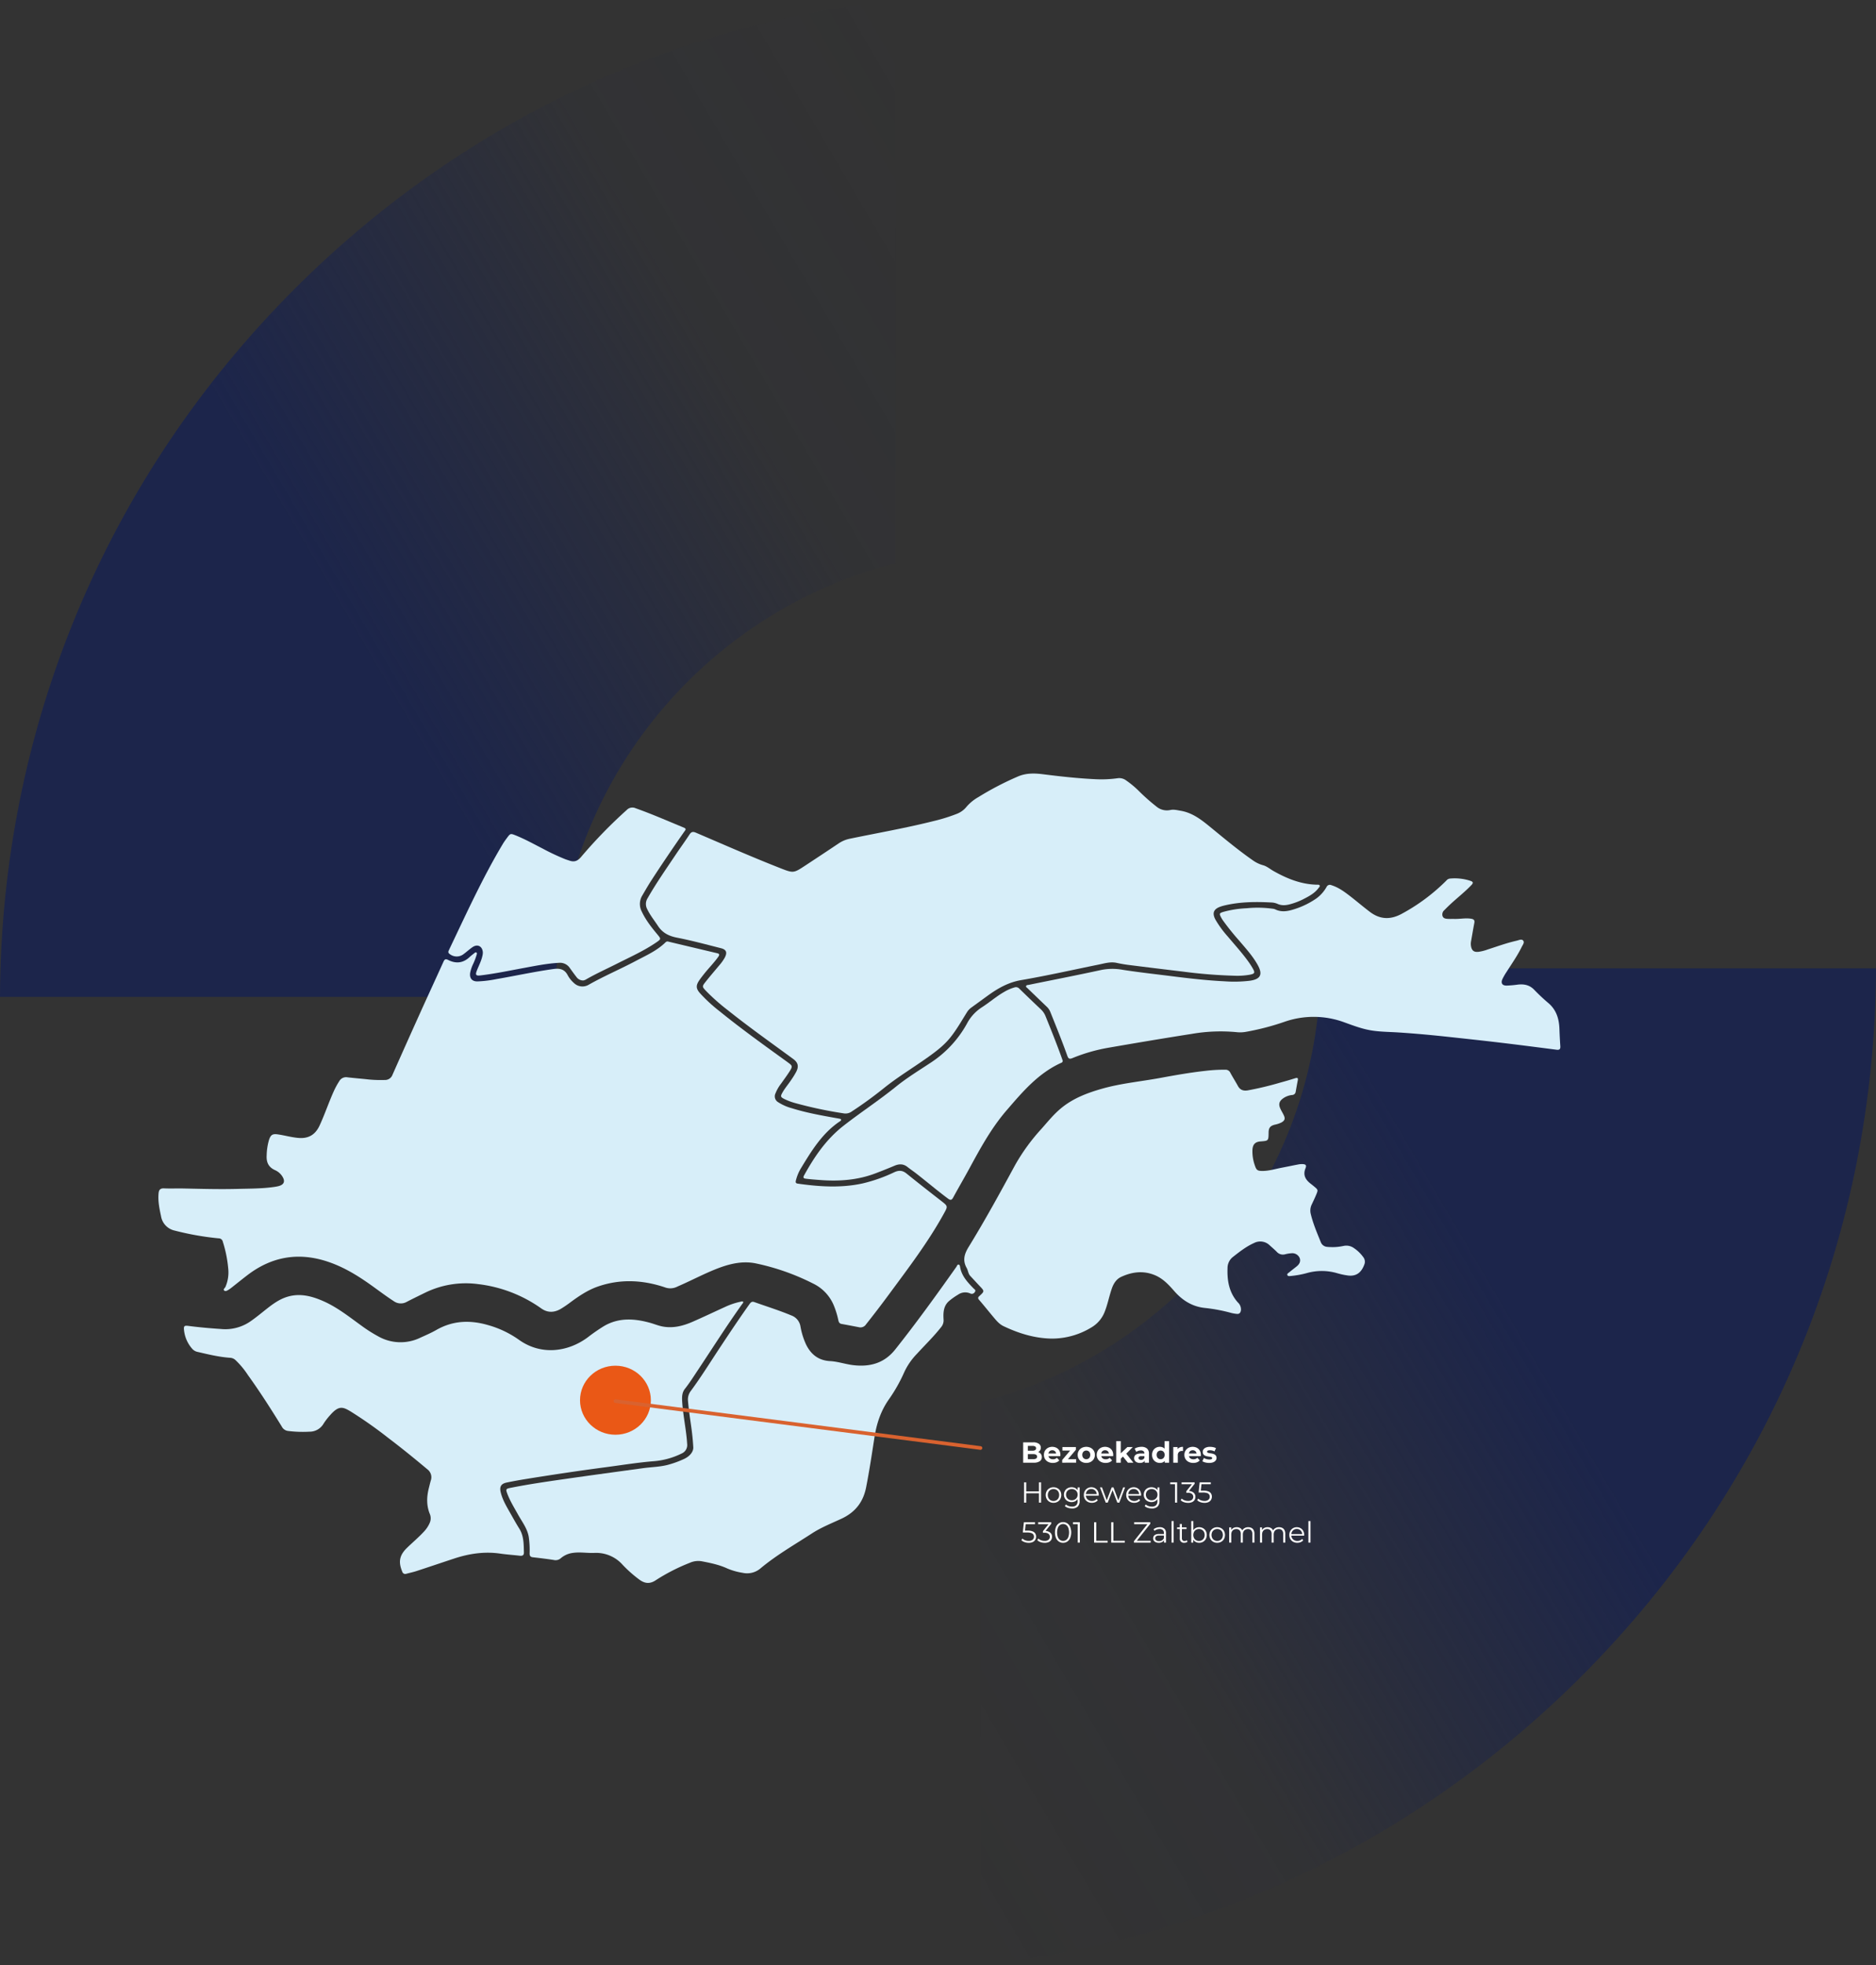 <svg xmlns="http://www.w3.org/2000/svg" xmlns:xlink="http://www.w3.org/1999/xlink" width="1032.833" height="1081.714" viewBox="0 0 1032.833 1081.714">
  <rect x="0" y="0" width="1032.833" height="1081.714" fill="#333333" stroke="none"/>
  <defs>
    <linearGradient id="linear-gradient" x1="0.206" y1="-0.13" x2="0.932" y2="0.971" gradientUnits="objectBoundingBox">
      <stop offset="0" stop-color="#1c254b" stop-opacity="0"/>
      <stop offset="0.271" stop-color="#1c254b" stop-opacity="0.075"/>
      <stop offset="0.645" stop-color="#1c254b"/>
      <stop offset="1" stop-color="#1c254b"/>
    </linearGradient>
    <clipPath id="clip-path">
      <rect id="Rectangle_26" data-name="Rectangle 26" width="771.836" height="445.502" fill="#d7eef9"/>
    </clipPath>
    <clipPath id="clip-path-2">
      <rect id="Rectangle_54" data-name="Rectangle 54" width="159.15" height="55.968" transform="translate(0 0)" fill="none"/>
    </clipPath>
  </defs>
  <g id="Group_149" data-name="Group 149" transform="translate(-858.669 -80.286)">
    <g id="Group_84" data-name="Group 84" transform="translate(1398.473 1162) rotate(-90)">
      <g id="Group_7" data-name="Group 7" transform="translate(0 0)">
        <path id="Path_6" data-name="Path 6" d="M548.711,187.284C433.723,186.353,337.115,106.892,310,0H0C13.6,124.916,68.819,240.634,158.948,330.763,263.12,434.936,401.469,492.5,548.711,493.029Z" fill="url(#linear-gradient)"/>
      </g>
    </g>
    <g id="Group_45" data-name="Group 45" transform="translate(1351.698 80.286) rotate(90)">
      <g id="Group_7-2" data-name="Group 7" transform="translate(0 0)">
        <path id="Path_6-2" data-name="Path 6" d="M548.711,187.284C433.723,186.353,337.115,106.892,310,0H0C13.6,124.916,68.819,240.634,158.948,330.763,263.12,434.936,401.469,492.5,548.711,493.029Z" fill="url(#linear-gradient)"/>
      </g>
    </g>
    <g id="Group_44" data-name="Group 44" transform="translate(945.882 506.067)">
      <g id="Group_32" data-name="Group 32" transform="translate(0 0)" clip-path="url(#clip-path)">
        <path id="Path_14" data-name="Path 14" d="M430.826,391.949c-6.341-4.928-12.67-9.874-18.914-14.924-2.189-1.77-4.158-1.95-6.741-.763a86.024,86.024,0,0,1-17.444,6.17c-11.9,2.605-23.818,1.813-35.739.118-1.144-.163-1.265-.748-1.037-1.672a24.262,24.262,0,0,1,2.821-6.828c5.847-9.63,11.706-19.256,21.352-25.738.343-.23.821-.465.7-.985s-.684-.436-1.073-.549a12.477,12.477,0,0,0-1.274-.234c-8.332-1.487-16.667-2.964-24.764-5.5a26.07,26.07,0,0,1-7.435-3.269,3.71,3.71,0,0,1-1.574-4.835,21.6,21.6,0,0,1,3.12-5.449c1.6-2.275,3.276-4.5,4.753-6.848,1.667-2.651,1.489-3-.988-4.794-12.763-9.237-25.588-18.393-37.827-28.33a84.477,84.477,0,0,1-10.607-9.8c-2.215-2.537-2.3-4.231-.423-7.01.864-1.277,1.827-2.49,2.786-3.7,2.5-3.145,5.355-5.988,7.687-9.269.635-.893.944-1.653-.53-2q-13.435-3.179-26.864-6.38a1.492,1.492,0,0,0-1.547.3c-4.7,4.657-10.692,7.266-16.409,10.3-8.622,4.576-17.632,8.383-26.127,13.216a6.718,6.718,0,0,1-7.916-1.012,15.383,15.383,0,0,1-3.469-4.319c-1.748-3.35-4.375-3.912-7.889-3.419-10.528,1.476-20.907,3.755-31.373,5.556a64.865,64.865,0,0,1-10.472,1.27c-3.034.023-4.463-1.868-3.947-4.865A19.994,19.994,0,0,1,173.11,262a36.722,36.722,0,0,0,2.132-5.526c.1-.412.258-.893-.225-1.162-.382-.212-.715.088-.994.309-.92.729-1.863,1.438-2.716,2.24-3.557,3.346-7.544,3.736-11.774,1.582-1.476-.752-2.011-.326-2.609,1-4.225,9.344-8.537,18.649-12.757,28q-7.7,17.06-15.288,34.174a4.351,4.351,0,0,1-4.293,2.887,70.245,70.245,0,0,1-8.7-.265c-3.926-.445-7.869-.745-11.8-1.2a4.307,4.307,0,0,0-4.535,2.144,42.829,42.829,0,0,0-2.854,5.189c-2.871,6.3-5.039,12.885-7.948,19.172-2.3,4.976-5.958,7.286-11.486,6.867-3.907-.3-7.646-1.41-11.492-1.964-2.865-.413-3.911.183-4.855,2.944a32.658,32.658,0,0,0-1.314,8.571c-.25,3.847,1.025,6.565,4.632,8.179a9.143,9.143,0,0,1,3.913,3.326c1.827,2.774,1.082,4.685-2.129,5.482a25.191,25.191,0,0,1-2.55.465c-6.564.925-13.187.859-19.786,1.04-10.439.286-20.882-.055-31.322-.254-3.09,0-6.184.1-9.268-.036-1.977-.087-2.8.722-2.986,2.6-.427,4.315.428,8.474,1.327,12.648a9.684,9.684,0,0,0,7.484,7.973,156.941,156.941,0,0,0,24.234,4.284,2.309,2.309,0,0,1,2.31,1.865,67.8,67.8,0,0,1,2.968,14.68,19.966,19.966,0,0,1-1.514,10.153c-.3.662-1.444,1.352-.689,2.029.735.658,1.75-.025,2.54-.52a17.325,17.325,0,0,0,1.507-1.078c2.915-2.29,5.792-4.628,8.738-6.879q20.341-15.545,44.591-7.285c8.652,2.943,16.3,7.65,23.66,12.914,4.07,2.909,8.05,5.938,12.261,8.66a6.64,6.64,0,0,0,7.284.371c3.237-1.675,6.517-3.268,9.791-4.871a51.02,51.02,0,0,1,29.376-4.85,75.094,75.094,0,0,1,34.758,13.356c3.564,2.538,7.177,2.371,10.78.288a63.55,63.55,0,0,0,5.655-3.87c4.652-3.407,9.438-6.6,14.931-8.485,12.219-4.2,24.439-3.593,36.551.424a8.492,8.492,0,0,0,6.776-.2c.723-.35,1.463-.663,2.2-.989,6.381-2.832,12.571-6.081,19.056-8.682,7.1-2.847,14.471-4.783,22.075-3.27a127.08,127.08,0,0,1,31.716,11.137,23.206,23.206,0,0,1,11.356,12.011,46,46,0,0,1,2.5,8.136c.22,1.009.563,1.859,1.781,2.074,3.222.57,6.434,1.2,9.648,1.816a3.616,3.616,0,0,0,3.821-1.586q6.574-8.274,12.836-16.784c10.524-14.271,21.288-28.377,29.9-43.956,2.405-4.353,2.453-4.259-1.493-7.325" transform="translate(0 -156.835)" fill="#d7eef9"/>
        <path id="Path_15" data-name="Path 15" d="M1094.715,61.667c-.2-.56-.813-.485-1.291-.491-8.795-.126-16.628-3.29-24.146-7.532-1.932-1.09-3.66-2.641-5.823-3.205a17.959,17.959,0,0,1-5.777-2.84c-8.268-5.77-15.976-12.26-23.775-18.628-4.733-3.864-9.541-7.463-15.772-8.5-1.889-.315-3.787-.833-5.692-.4a8.925,8.925,0,0,1-7.627-1.926,106.6,106.6,0,0,1-9.441-8.335,52.766,52.766,0,0,0-7.245-6.05A6.371,6.371,0,0,0,983.6,2.554a64.619,64.619,0,0,1-11.827.579c-9.75-.44-19.445-1.5-29.123-2.726-4.881-.618-9.621-.791-14.343,1.322a165.316,165.316,0,0,0-21.5,11.222,24.6,24.6,0,0,0-6.449,5.231,12.773,12.773,0,0,1-5.446,4,95.067,95.067,0,0,1-12.731,3.959c-15.162,3.817-30.564,6.5-45.865,9.669a17.254,17.254,0,0,0-6.3,2.54c-6.1,4.107-12.241,8.15-18.382,12.193-6.641,4.373-6.652,4.368-14.109,1.439-15.586-6.122-30.908-12.874-46.3-19.46-1.647-.7-2.51-.442-3.47,1.026-2.433,3.723-5.063,7.316-7.54,11.011-5.331,7.954-10.829,15.8-15.576,24.133a5.926,5.926,0,0,0-.153,5.96c1.577,3.32,3.9,6.139,5.891,9.187,2.544,3.9,6.035,5.617,10.557,6.5,8.115,1.581,16.115,3.761,24.14,5.786,2.991.755,3.576,2.358,2.132,5.126a24.967,24.967,0,0,1-3.115,4.368c-2.572,3.082-5.2,6.123-7.681,9.276-1.743,2.213-1.651,2.515.247,4.546a110.86,110.86,0,0,0,12.048,10.7c11.736,9.376,24,18.048,36.1,26.925,2.7,1.977,3.236,4.038,1.72,7.063a44.445,44.445,0,0,1-2.82,4.565c-1.571,2.367-3.461,4.514-4.842,7.012-1.093,1.979-.978,2.373,1.081,3.417a34.019,34.019,0,0,0,5.888,2.222,227.5,227.5,0,0,0,26.8,5.689,5.8,5.8,0,0,0,4.468-1.039c6.165-4.021,12.088-8.357,17.829-12.965,7.526-6.041,15.814-11.014,23.671-16.6,4.536-3.222,8.993-6.525,12.555-10.9s6.317-9.294,9.3-14.053a8.943,8.943,0,0,1,2.346-2.586c3.009-2.165,6-4.361,9-6.538,5.626-4.081,11.408-7.436,18.563-8.662,14.237-2.44,28.343-5.642,42.507-8.514,3.312-.672,6.581-1.726,10.051-.976,2.17.469,4.365.864,6.567,1.141q14.974,1.883,29.962,3.668a272.01,272.01,0,0,0,28.043,2.26,39.711,39.711,0,0,0,8.679-.535c2.828-.558,3.065-1.081,1.662-3.526-.675-1.177-1.414-2.323-2.2-3.429-3.549-4.994-7.7-9.5-11.618-14.19a56.758,56.758,0,0,1-6.657-9.115c-2-3.673-1.077-5.936,2.83-7.269.525-.179,1.059-.341,1.6-.475,8.611-2.146,17.367-2.232,26.152-1.774a9.431,9.431,0,0,1,3.428.718c2.622,1.219,5.163.823,7.759.049a37.441,37.441,0,0,0,6.547-2.571c3.129-1.619,6.279-3.243,8.439-6.192.284-.387.778-.764.594-1.288" transform="translate(-455.365 0.004)" fill="#d7eef9"/>
        <path id="Path_16" data-name="Path 16" d="M345.759,777.721c-.622-.311-1.207-.013-1.794.108a38.864,38.864,0,0,0-8.222,2.819c-5.962,2.705-11.868,5.539-17.869,8.153-5.275,2.3-10.746,3.7-16.59,2.57-2.318-.449-4.487-1.372-6.745-2-8.705-2.424-17.335-2.976-25.483,1.829a100.891,100.891,0,0,0-8.829,6.12c-11.075,8.24-25.871,10.062-37.975,1.349a54.866,54.866,0,0,0-16.985-8.066c-9.9-2.872-19.36-2.511-28.472,2.707-2.833,1.622-5.86,2.918-8.84,4.27a24.909,24.909,0,0,1-23-.695,80.407,80.407,0,0,1-9.527-6.068c-6.759-4.879-13.3-10.115-21.024-13.472-6.284-2.731-12.73-4.4-19.61-2.312-4.354,1.323-7.942,3.938-11.444,6.7-3.1,2.449-6.134,4.99-9.424,7.2a24.333,24.333,0,0,1-15.715,3.829c-6.039-.4-12.061-.942-18.064-1.717-2.022-.261-2.464.131-2.248,2.2a18.323,18.323,0,0,0,4.738,10.649,5.384,5.384,0,0,0,2.915,1.515c5.894,1.374,11.78,2.8,17.846,3.21a4.666,4.666,0,0,1,2.825,1.231,46.075,46.075,0,0,1,6.854,8.244c6.615,9.177,12.7,18.709,18.637,28.33a4.463,4.463,0,0,0,3.411,2.453,65.133,65.133,0,0,0,11.835.411,8.85,8.85,0,0,0,7.716-4.314,35.234,35.234,0,0,1,3.725-4.842c4.827-5.507,7.1-4.46,11.336-1.919a234.773,234.773,0,0,1,20.6,14.5c7.342,5.556,14.487,11.356,21.541,17.274a5.461,5.461,0,0,1,1.873,6.248c-.393,1.429-.741,2.871-1.1,4.309-1.189,4.789-1.293,9.511.646,14.177a6.183,6.183,0,0,1-.172,4.881,16.286,16.286,0,0,1-3.056,4.612c-2.97,3.24-6.359,6.04-9.49,9.109-4.087,4.008-4.74,7.653-2.533,12.957a1.708,1.708,0,0,0,2.3,1.2c1.848-.5,3.731-.883,5.547-1.477,6.929-2.263,13.831-4.605,20.753-6.89,8.255-2.725,16.66-3.984,25.361-2.717,3.539.515,7.12.742,10.675,1.156,1.474.172,2.407-.123,2.36-1.861-.121-4.5-.011-9.019-2.557-13.076-1.838-2.929-3.5-5.967-5.213-8.974-2.018-3.544-4.087-7.071-5.033-11.1-.707-3.009.264-4.631,3.3-5.259q5.26-1.087,10.568-1.938c14.691-2.37,29.407-4.582,44.161-6.52,8.811-1.157,17.583-2.6,26.459-3.3a42.033,42.033,0,0,0,15.091-4.2,5.05,5.05,0,0,0,3.092-5.352c-.1-1.662-.26-3.324-.458-4.978-.734-6.13-1.911-12.208-2.284-18.378-.145-2.393-.125-4.84,1.5-6.9,2.61-3.3,4.845-6.86,7.174-10.355,8.051-12.082,15.813-24.358,24.256-36.177.306-.429.8-.8.654-1.469" transform="translate(-23.813 -487.033)" fill="#d7eef9"/>
        <path id="Path_17" data-name="Path 17" d="M1416.187,542.862a19.781,19.781,0,0,0-5.136-5.029,7.149,7.149,0,0,0-5.782-1.27,29.815,29.815,0,0,1-6.074.671c-.987-.044-1.984-.017-2.959-.149a4.039,4.039,0,0,1-3.469-2.449c-2.058-5.1-4.256-10.144-5.543-15.519a7.673,7.673,0,0,1,.444-5.24c.843-1.789,1.7-3.574,2.461-5.4,1.16-2.76,1.132-2.776-1.119-4.652-.617-.514-1.246-1.014-1.882-1.505-2.852-2.2-4.357-4.774-2.83-8.51.677-1.657.11-2.237-1.725-2.283a10.439,10.439,0,0,0-2.21.179c-3.094.589-6.175,1.244-9.269,1.833-3.513.669-6.953,1.775-10.581,1.756-2.589-.013-3.234-.427-4.063-2.9a23.066,23.066,0,0,1-1.373-8.733c.177-2.994,1.516-4.394,4.468-4.618,4.37-.331,4.37-.331,4.427-4.851.033-2.615.861-3.7,3.378-4.353a14.921,14.921,0,0,0,3.681-1.226c1.832-1.031,2.2-2.072,1.3-3.975-.6-1.285-1.382-2.49-1.951-3.788-1.035-2.359-.526-3.98,1.548-5.479a10.437,10.437,0,0,1,4.976-1.881,2.023,2.023,0,0,0,1.988-1.822c.377-2.064.726-4.134,1.138-6.192.29-1.447-.258-1.581-1.492-1.192q-4.065,1.283-8.182,2.393a174.581,174.581,0,0,1-17.833,4.266c-2.418.391-4.218-.178-5.441-2.419-1.332-2.439-2.838-4.784-4.157-7.23a2.863,2.863,0,0,0-2.764-1.723,86.36,86.36,0,0,0-10.909.62c-8.416.927-16.752,2.406-25.071,3.937-10.563,1.945-21.309,2.911-31.691,5.841-8.262,2.331-16.226,5.336-22.916,10.92-4,3.335-7.266,7.4-10.706,11.285a107.881,107.881,0,0,0-14.467,19.9c-8.222,15.154-16.495,30.287-25.524,44.971-2.486,4.043-3.458,7.5-1.109,11.7.772,1.38.8,3.117,1.963,4.349,1.739,1.841,3.437,3.722,5.182,5.558,2.687,2.827,2.714,2.835-.146,5.476-.763.7-.995,1.187-.194,2.113,2.666,3.084,5.2,6.283,7.827,9.4,1.632,1.935,3.24,3.943,5.592,5.066,8.515,4.064,17.479,6.806,26.909,6.868a41.788,41.788,0,0,0,21.657-6.236,17.141,17.141,0,0,0,7.294-8.843c1.57-4.047,2.368-8.317,3.779-12.405.961-2.784,2.485-5.248,5.19-6.5,6.055-2.794,12.3-3.568,18.651-.88,4.346,1.84,7.48,5.187,10.5,8.645,4.56,5.228,10.055,8.684,17.108,9.369a90.313,90.313,0,0,1,14.366,2.737,21.971,21.971,0,0,0,2.914.507c1.58.2,2.226-.684,2.4-2.133a5.181,5.181,0,0,0-1.7-4.153c-4.808-5.4-5.96-11.91-5.7-18.824a7.8,7.8,0,0,1,2.774-6.073c3.74-2.93,7.49-5.91,11.872-7.848a7.432,7.432,0,0,1,8.609,1.333c1.271,1.173,2.612,2.275,3.82,3.509a4.538,4.538,0,0,0,4.709,1.366,18.035,18.035,0,0,1,3.469-.547,4.4,4.4,0,0,1,4.479,2.646c.639,1.91-.178,3.375-1.629,4.557-1.341,1.092-2.737,2.118-4.062,3.228-.495.414-1.381.837-1.112,1.545.3.8,1.277.593,1.988.527a51.509,51.509,0,0,0,8.565-1.542,30.2,30.2,0,0,1,17.169.1,39.085,39.085,0,0,0,5.068,1.1c5.444.93,8.133-1.919,9.626-6.039a4.082,4.082,0,0,0-.521-3.876" transform="translate(-752.756 -276.559)" fill="#d7eef9"/>
        <path id="Path_18" data-name="Path 18" d="M773.782,741.939c-3.232-3.34-6.433-6.677-7.362-11.5-.115-.6-.132-1.563-.935-1.635-.637-.057-.849.8-1.194,1.288-10.884,15.383-21.9,30.667-33.629,45.426-6,7.543-13.773,9.68-22.9,8.672-4.371-.483-8.57-2.015-12.945-2.252-6.4-.347-10.55-3.638-13.269-9.168a40.3,40.3,0,0,1-3.066-9.888,7.767,7.767,0,0,0-5.031-6.081c-6.679-2.789-13.583-4.931-20.387-7.357-1.259-.449-1.929.108-2.608,1.062-5.555,7.8-10.868,15.767-16.158,23.751-5.323,8.033-10.4,16.236-16.111,24a7.712,7.712,0,0,0-1.641,5.495c.225,2.582.518,5.16.863,7.729.712,5.321,1.664,10.612,2.046,17.687.237,2.232-1.45,4.92-5,6.6a54.565,54.565,0,0,1-8.323,3.089c-4.674,1.343-9.521,1.359-14.285,2.013-14.007,1.921-28.018,3.815-42.013,5.819-10.451,1.5-20.906,2.989-31.264,5.069-2.2.441-2.365.776-1.593,2.88,1.519,4.14,3.847,7.868,5.974,11.7,2.2,3.975,5.1,7.615,5.925,12.273a51.788,51.788,0,0,1,.481,9.24c0,1.277.45,1.905,1.777,2.056,3.864.439,7.731.9,11.571,1.5a4.3,4.3,0,0,0,3.874-1.016,12.733,12.733,0,0,1,6.7-2.9c3.9-.556,7.773.182,11.653.026a19.489,19.489,0,0,1,15.684,6.587,69.632,69.632,0,0,0,9,7.987c3.07,2.308,5.923,2.686,9.289.4a105,105,0,0,1,18.609-9.514,11.41,11.41,0,0,1,6.7-.844c4.79.928,9.57,1.9,14.047,3.976a35.7,35.7,0,0,0,8.358,2.357,11.365,11.365,0,0,0,10.006-2.56c8.768-7.3,18.669-12.944,28.191-19.138,5.093-3.312,10.768-5.531,16.247-8.085,7.525-3.508,11.955-9.084,13.567-17.288,1.8-9.156,3.174-18.375,4.608-27.583,1.17-7.512,3.474-14.476,7.876-20.75a86.794,86.794,0,0,0,8.559-15.15,36.555,36.555,0,0,1,6.927-9.983c4.456-4.878,9.223-9.474,13.313-14.686a5.762,5.762,0,0,0,1.349-4.226c-.227-3.66-.09-7.406,2.965-10.1a36.542,36.542,0,0,1,4.981-3.533,6.87,6.87,0,0,1,6.721-.693,1.9,1.9,0,0,0,2.548-.777c.778-.981-.188-1.471-.684-1.984" transform="translate(-324.996 -458.534)" fill="#d7eef9"/>
        <path id="Path_19" data-name="Path 19" d="M1582.251,247.971c-.211-3.142-.384-6.288-.486-9.435-.177-5.448-1.578-10.343-5.843-14.109a105.353,105.353,0,0,1-7.856-7.33c-2.655-2.878-5.8-3.471-9.421-3.021a58.246,58.246,0,0,1-5.9.52c-2.475.054-3.379-1.349-2.343-3.627a33.541,33.541,0,0,1,2.318-4c2.845-4.487,5.925-8.832,8.26-13.623.525-1.077,1.638-2.367.911-3.4-.856-1.217-2.438-.337-3.631-.07-5.433,1.222-10.665,3.131-15.956,4.838a24.628,24.628,0,0,1-5.2,1.307c-2.414.228-3.56-.675-4.013-3.067a7.591,7.591,0,0,1,.022-2.764c.594-3.343,1.142-6.7,1.789-10.028.292-1.5-.2-2.1-1.711-2.359-3.229-.548-6.413.252-9.735.086-.934,0-1.987.046-3.034-.013-1.179-.066-2.454-.151-2.976-1.453a3.07,3.07,0,0,1,.975-3.367c1.2-1.246,2.44-2.451,3.714-3.62,3.73-3.425,7.731-6.552,11.227-10.238,1.037-1.093.922-1.727-.5-2.225a27.679,27.679,0,0,0-11.516-1.269,3.031,3.031,0,0,0-1.856,1.1,105.354,105.354,0,0,1-24.753,18.389c-6.068,3.208-11.721,3.064-17.321-1.169-3.9-2.947-7.593-6.135-11.473-9.1-3-2.292-6.071-4.468-9.751-5.6a1.968,1.968,0,0,0-2.628.962,20.033,20.033,0,0,1-5.462,6.231,44.946,44.946,0,0,1-12.271,6.017c-3.511,1.134-7.077,1.841-10.642.065a5.166,5.166,0,0,0-1.438-.331,60.949,60.949,0,0,0-14.224-.24,57.367,57.367,0,0,0-12.61,1.945c-2.428.72-2.554.992-1.389,3.158a16.072,16.072,0,0,0,.857,1.431,138.391,138.391,0,0,0,9.163,11.411c3.628,4.293,7.454,8.451,10.171,13.417,2.812,5.14,1.465,7.678-4.358,8.53a71.583,71.583,0,0,1-13.877.324c-9.936-.482-19.81-1.632-29.673-2.879-8.819-1.115-17.663-2.077-26.442-3.449a31.428,31.428,0,0,0-11.874.078c-13.276,2.893-26.616,5.485-39.931,8.2-.532.108-1.261.063-1.435.647-.18.607.508.926.891,1.3q5.262,5.094,10.555,10.152a7.947,7.947,0,0,1,1.927,2.893c3.2,7.972,6.439,15.925,9.313,24.02.543,1.53,1.1,2.011,2.787,1.321a94.493,94.493,0,0,1,19.732-5.7c15.332-2.664,30.679-5.25,46.055-7.65a93.049,93.049,0,0,1,24.932-.919,17.821,17.821,0,0,0,4.8-.2,139.1,139.1,0,0,0,21.5-5.607,48.713,48.713,0,0,1,32.7.368c5.052,1.822,10.072,3.755,15.438,4.548,4.719.7,9.477.713,14.221,1.015,9.551.606,19.078,1.507,28.592,2.54,9.33,1.012,18.662,2.015,27.98,3.126,10.237,1.22,20.462,2.545,30.688,3.861,1.6.205,2.114-.406,2.012-1.939" transform="translate(-810.427 -97.885)" fill="#d7eef9"/>
        <path id="Path_20" data-name="Path 20" d="M542.381,90.333c5.82-8.965,11.835-17.8,17.946-26.567.542-.778,1.48-1.545-.19-2.234-8.849-3.651-17.613-7.5-26.649-10.7a4.289,4.289,0,0,0-4.839,1,265.046,265.046,0,0,0-25.16,25.895c-1.781,2.1-3.582,2.857-6.122,2.031-.88-.286-1.767-.557-2.632-.885A124.594,124.594,0,0,1,482.5,73.123c-4.95-2.527-9.808-5.244-14.974-7.322-2.845-1.145-2.96-1.078-4.747,1.338-.807,1.092-1.619,2.19-2.315,3.353-11.283,18.852-20.315,38.847-29.768,58.629-.484,1.014-.164,1.573.7,2.123a6.179,6.179,0,0,0,7.57-.182c1.638-1.21,3.135-2.619,4.817-3.759,2.723-1.847,5.361-.535,5.656,2.747a7,7,0,0,1-.22,2.009c-.6,2.868-2,5.439-3.055,8.138-.961,2.46-.513,2.981,2.122,2.661,8.1-.983,16.074-2.67,24.087-4.144,6.312-1.161,12.6-2.439,19.045-2.776a6.485,6.485,0,0,1,5.992,2.963c1.158,1.6,2.3,3.218,3.523,4.769a4.5,4.5,0,0,0,3.8,1.982,4.267,4.267,0,0,0,1.7-.668c5.473-3.135,11.225-5.72,16.848-8.56,7.439-3.758,15.072-7.163,21.964-11.924,2.325-1.606,2.284-1.8.478-3.966-3.283-3.943-6.477-7.951-8.692-12.635a8.989,8.989,0,0,1,.193-9c1.683-2.88,3.345-5.772,5.161-8.569" transform="translate(-270.835 -31.764)" fill="#d7eef9"/>
        <path id="Path_21" data-name="Path 21" d="M1099.973,356.279c-2.792-7.795-5.877-15.475-8.987-23.146a10.429,10.429,0,0,0-2.55-3.787q-6-5.661-11.9-11.424a2.487,2.487,0,0,0-2.663-.695,24.306,24.306,0,0,0-5.916,2.609c-4.294,2.477-8.027,5.776-12.187,8.426a23.863,23.863,0,0,0-8.177,9.071,60.7,60.7,0,0,1-20.356,21.65c-6.291,4.15-12.756,8.12-18.6,12.846-9.356,7.571-19.427,14.144-28.907,21.548-9.547,7.457-16.006,17-21.711,27.317-.613,1.108-.426,1.655.936,1.824,2.759.342,5.525.548,8.3.75,10.279.75,20.368,0,30.089-3.706,3.519-1.343,7.023-2.733,10.493-4.2,2.545-1.073,4.882-1.074,7.129.712,1.594,1.268,3.292,2.4,4.9,3.656,5.8,4.513,11.4,9.288,17.3,13.673,1.319.98,2.063,1.1,2.947-.537,2.877-5.326,5.954-10.543,8.843-15.862,6.076-11.188,12.138-22.349,20.533-32.082,8.783-10.182,17.423-20.448,30.059-26.172a1.156,1.156,0,0,0,.867-1.2c-.121-.343-.281-.808-.447-1.272" transform="translate(-602.547 -199.509)" fill="#d7eef9"/>
      </g>
    </g>
    <ellipse id="Ellipse_1" data-name="Ellipse 1" cx="19.5" cy="19" rx="19.5" ry="19" transform="translate(1178 832)" fill="#ea5816"/>
    <path id="Path_25" data-name="Path 25" d="M0,0,200.973,25.8" transform="translate(1197.5 851.5)" fill="none" stroke="#d9622f" stroke-linecap="round" stroke-width="2"/>
    <g id="Group_145" data-name="Group 145" transform="translate(1421 873.516)">
      <g id="Group_146" data-name="Group 146">
        <g id="Group_145-2" data-name="Group 145" clip-path="url(#clip-path-2)">
          <path id="Path_47" data-name="Path 47" d="M.977,11.872V.672H6.448a5.249,5.249,0,0,1,3.176.8,2.52,2.52,0,0,1,1.065,2.112,2.69,2.69,0,0,1-.433,1.528,2.83,2.83,0,0,1-1.183,1,4.033,4.033,0,0,1-1.729.352l.305-.656a4.789,4.789,0,0,1,1.872.344,2.81,2.81,0,0,1,1.271,1.016,2.861,2.861,0,0,1,.456,1.648,2.61,2.61,0,0,1-1.135,2.249,5.761,5.761,0,0,1-3.344.807ZM3.552,9.92H6.576A2.893,2.893,0,0,0,8.1,9.592a1.147,1.147,0,0,0,.519-1.048A1.172,1.172,0,0,0,8.1,7.5a2.789,2.789,0,0,0-1.529-.344H3.361V5.264H6.128a2.663,2.663,0,0,0,1.448-.327,1.113,1.113,0,0,0,.5-1,1.1,1.1,0,0,0-.5-.985,2.653,2.653,0,0,0-1.448-.328H3.552Z" fill="#fff"/>
          <path id="Path_48" data-name="Path 48" d="M17.313,12a5.536,5.536,0,0,1-2.584-.576A4.187,4.187,0,0,1,12.4,7.568a4.383,4.383,0,0,1,.6-2.3A4.266,4.266,0,0,1,14.641,3.7a5.134,5.134,0,0,1,4.631-.032,4.016,4.016,0,0,1,1.609,1.536A4.62,4.62,0,0,1,21.472,7.6c0,.1-.006.206-.015.328s-.023.238-.033.344H14.432V6.816h5.68l-.959.432a2.4,2.4,0,0,0-.272-1.168,2,2,0,0,0-.753-.776,2.178,2.178,0,0,0-1.12-.28,2.232,2.232,0,0,0-1.128.28,1.949,1.949,0,0,0-.759.784,2.455,2.455,0,0,0-.272,1.192v.384A2.427,2.427,0,0,0,15.16,8.9a2.04,2.04,0,0,0,.881.816,2.98,2.98,0,0,0,1.334.28,3.227,3.227,0,0,0,1.208-.208,2.933,2.933,0,0,0,.953-.624l1.329,1.44a3.881,3.881,0,0,1-1.49,1.032,5.5,5.5,0,0,1-2.062.36" fill="#fff"/>
          <path id="Path_49" data-name="Path 49" d="M22.464,11.872v-1.5l5.088-6.016.433.832H22.576V3.264H30v1.5l-5.088,6.016-.448-.832h5.681v1.92Z" fill="#fff"/>
          <path id="Path_50" data-name="Path 50" d="M35.729,12a5.052,5.052,0,0,1-2.44-.576,4.388,4.388,0,0,1-1.68-1.576,4.254,4.254,0,0,1-.616-2.28,4.246,4.246,0,0,1,2.3-3.864,5.506,5.506,0,0,1,4.871,0,4.266,4.266,0,0,1,1.68,1.56,4.324,4.324,0,0,1,.609,2.3,4.246,4.246,0,0,1-2.289,3.856A5.069,5.069,0,0,1,35.729,12m0-2.048a2.184,2.184,0,0,0,1.119-.288,2.044,2.044,0,0,0,.784-.824,2.643,2.643,0,0,0,.288-1.272,2.624,2.624,0,0,0-.288-1.28,2.055,2.055,0,0,0-.784-.816,2.313,2.313,0,0,0-2.239,0,2.115,2.115,0,0,0-.792.816,2.569,2.569,0,0,0-.3,1.28,2.588,2.588,0,0,0,.3,1.272,2.1,2.1,0,0,0,.792.824,2.185,2.185,0,0,0,1.12.288" fill="#fff"/>
          <path id="Path_51" data-name="Path 51" d="M46.385,12a5.542,5.542,0,0,1-2.584-.576,4.184,4.184,0,0,1-2.328-3.856,4.374,4.374,0,0,1,.6-2.3A4.256,4.256,0,0,1,43.713,3.7a5.136,5.136,0,0,1,4.632-.032,4.02,4.02,0,0,1,1.608,1.536A4.61,4.61,0,0,1,50.545,7.6c0,.1-.006.206-.016.328s-.022.238-.032.344H43.505V6.816h5.68l-.96.432a2.4,2.4,0,0,0-.272-1.168A1.99,1.99,0,0,0,47.2,5.3a2.181,2.181,0,0,0-1.12-.28,2.226,2.226,0,0,0-1.128.28,1.951,1.951,0,0,0-.76.784,2.466,2.466,0,0,0-.272,1.192v.384a2.417,2.417,0,0,0,.312,1.24,2.037,2.037,0,0,0,.88.816,2.981,2.981,0,0,0,1.335.28,3.227,3.227,0,0,0,1.208-.208,2.954,2.954,0,0,0,.953-.624l1.328,1.44a3.87,3.87,0,0,1-1.489,1.032,5.5,5.5,0,0,1-2.063.36" fill="#fff"/>
          <path id="Path_52" data-name="Path 52" d="M52.208,0h2.5V11.872h-2.5Zm2.064,10.112.064-3.04,4.017-3.808h2.975l-3.855,3.92-1.3,1.056Zm4.352,1.76L55.712,8.256,57.28,6.32l4.368,5.552Z" fill="#fff"/>
          <path id="Path_53" data-name="Path 53" d="M65.265,12a3.976,3.976,0,0,1-1.729-.344,2.624,2.624,0,0,1-1.1-.936,2.536,2.536,0,0,1-.009-2.672,2.469,2.469,0,0,1,1.193-.9,5.793,5.793,0,0,1,2.127-.328h2.289V8.272H66.017a1.874,1.874,0,0,0-1.208.288.918.918,0,0,0-.328.72.9.9,0,0,0,.376.76,1.7,1.7,0,0,0,1.032.28,2.132,2.132,0,0,0,1.119-.3,1.7,1.7,0,0,0,.721-.872l.384,1.152a2.231,2.231,0,0,1-.993,1.264A3.562,3.562,0,0,1,65.265,12m2.624-.128v-1.68l-.16-.368V6.816a1.611,1.611,0,0,0-.488-1.248,2.155,2.155,0,0,0-1.5-.448,4.334,4.334,0,0,0-1.351.216,3.577,3.577,0,0,0-1.128.584l-.9-1.744a5.433,5.433,0,0,1,1.7-.768,7.558,7.558,0,0,1,2.015-.272,4.569,4.569,0,0,1,3.057.928,3.6,3.6,0,0,1,1.088,2.9v4.912Z" fill="#fff"/>
          <path id="Path_54" data-name="Path 54" d="M76.241,12a4.38,4.38,0,0,1-2.193-.552A4.06,4.06,0,0,1,72.5,9.9a4.627,4.627,0,0,1-.567-2.336A4.662,4.662,0,0,1,72.5,5.216,4,4,0,0,1,74.048,3.68a4.428,4.428,0,0,1,2.193-.544,3.687,3.687,0,0,1,1.9.48,3.152,3.152,0,0,1,1.263,1.456,6,6,0,0,1,.449,2.5,6.231,6.231,0,0,1-.432,2.488,3.08,3.08,0,0,1-1.24,1.464,3.742,3.742,0,0,1-1.944.48m.431-2.048a2.164,2.164,0,0,0,1.105-.288,2.117,2.117,0,0,0,.792-.824,2.6,2.6,0,0,0,.3-1.272,2.583,2.583,0,0,0-.3-1.28,2.129,2.129,0,0,0-.792-.816,2.291,2.291,0,0,0-2.224,0,2.115,2.115,0,0,0-.792.816,2.572,2.572,0,0,0-.3,1.28,2.586,2.586,0,0,0,.3,1.272,2.1,2.1,0,0,0,.792.824,2.184,2.184,0,0,0,1.119.288m2.257,1.92v-1.76l.048-2.56-.16-2.544V0h2.5V11.872Z" fill="#fff"/>
          <path id="Path_55" data-name="Path 55" d="M83.615,11.872V3.264H86V5.7l-.336-.7a2.767,2.767,0,0,1,1.231-1.384,4.2,4.2,0,0,1,2.065-.472v2.3c-.108-.01-.2-.018-.288-.024s-.176-.008-.273-.008a2.343,2.343,0,0,0-1.656.584,2.364,2.364,0,0,0-.632,1.816v4.064Z" fill="#fff"/>
          <path id="Path_56" data-name="Path 56" d="M94.64,12a5.542,5.542,0,0,1-2.584-.576,4.251,4.251,0,0,1-1.72-1.576,4.3,4.3,0,0,1-.607-2.28,4.373,4.373,0,0,1,.6-2.3A4.263,4.263,0,0,1,91.968,3.7,5.136,5.136,0,0,1,96.6,3.672a4.007,4.007,0,0,1,1.608,1.536A4.61,4.61,0,0,1,98.8,7.6c0,.1-.005.206-.015.328s-.022.238-.033.344H91.76V6.816h5.681l-.96.432a2.386,2.386,0,0,0-.273-1.168,1.983,1.983,0,0,0-.752-.776,2.178,2.178,0,0,0-1.12-.28,2.226,2.226,0,0,0-1.128.28,1.949,1.949,0,0,0-.759.784,2.466,2.466,0,0,0-.273,1.192v.384a2.418,2.418,0,0,0,.313,1.24,2.032,2.032,0,0,0,.88.816A2.978,2.978,0,0,0,94.7,10a3.231,3.231,0,0,0,1.208-.208,2.954,2.954,0,0,0,.953-.624l1.328,1.44A3.877,3.877,0,0,1,96.7,11.64,5.5,5.5,0,0,1,94.64,12" fill="#fff"/>
          <path id="Path_57" data-name="Path 57" d="M103.36,12a8.4,8.4,0,0,1-2.12-.264,5.22,5.22,0,0,1-1.609-.664l.833-1.792a5.508,5.508,0,0,0,1.4.6,5.732,5.732,0,0,0,1.592.232A2.6,2.6,0,0,0,104.68,9.9a.639.639,0,0,0,.36-.576.492.492,0,0,0-.28-.456,2.457,2.457,0,0,0-.744-.232c-.309-.053-.648-.107-1.016-.16s-.739-.126-1.112-.216a3.749,3.749,0,0,1-1.024-.408,2.074,2.074,0,0,1-.744-.736,2.292,2.292,0,0,1-.281-1.2,2.321,2.321,0,0,1,.473-1.44A3.126,3.126,0,0,1,101.68,3.5a5.743,5.743,0,0,1,2.144-.36,8.688,8.688,0,0,1,1.792.192,4.88,4.88,0,0,1,1.52.56L106.3,5.664a4.235,4.235,0,0,0-1.257-.5,5.778,5.778,0,0,0-1.223-.136,2.512,2.512,0,0,0-1.216.224.66.66,0,0,0-.384.576.519.519,0,0,0,.28.48,2.566,2.566,0,0,0,.744.257q.463.095,1.016.168a9.112,9.112,0,0,1,1.112.215,3.979,3.979,0,0,1,1.016.409,2.132,2.132,0,0,1,.744.719,2.2,2.2,0,0,1,.287,1.192,2.237,2.237,0,0,1-.479,1.416,3.15,3.15,0,0,1-1.384.968,6.073,6.073,0,0,1-2.2.352" fill="#fff"/>
        </g>
      </g>
      <path id="Path_58" data-name="Path 58" d="M2.656,33.872H1.472v-11.2H2.656ZM9.776,28.7H2.528v-1.04H9.776Zm-.112-6.032h1.168v11.2H9.664Z" fill="#fff"/>
      <g id="Group_148" data-name="Group 148">
        <g id="Group_147" data-name="Group 147" clip-path="url(#clip-path-2)">
          <path id="Path_59" data-name="Path 59" d="M17.664,33.952A4.328,4.328,0,0,1,15.48,33.4a4.061,4.061,0,0,1-1.528-1.52,4.68,4.68,0,0,1,0-4.44,4.02,4.02,0,0,1,1.52-1.5,4.366,4.366,0,0,1,2.192-.545,4.444,4.444,0,0,1,2.216.545,3.95,3.95,0,0,1,1.52,1.5,4.74,4.74,0,0,1,0,4.44,3.991,3.991,0,0,1-1.528,1.52,4.405,4.405,0,0,1-2.208.552m0-1.008a3.175,3.175,0,0,0,1.616-.408,2.932,2.932,0,0,0,1.112-1.153,3.844,3.844,0,0,0,0-3.447,2.942,2.942,0,0,0-1.112-1.144,3.334,3.334,0,0,0-3.2,0,2.989,2.989,0,0,0-1.12,1.144,3.778,3.778,0,0,0,0,3.447,2.979,2.979,0,0,0,1.12,1.153,3.109,3.109,0,0,0,1.584.408" fill="#fff"/>
          <path id="Path_60" data-name="Path 60" d="M27.649,33.552a4.455,4.455,0,0,1-2.16-.52,3.857,3.857,0,0,1-1.512-1.448,4.081,4.081,0,0,1-.553-2.128,4.04,4.04,0,0,1,.553-2.12A3.825,3.825,0,0,1,25.489,25.9a4.518,4.518,0,0,1,2.16-.512,4.308,4.308,0,0,1,2.015.465,3.45,3.45,0,0,1,1.424,1.375,4.948,4.948,0,0,1,0,4.448,3.562,3.562,0,0,1-1.424,1.392,4.2,4.2,0,0,1-2.015.48m.208,3.5a7.233,7.233,0,0,1-2.208-.336,4.345,4.345,0,0,1-1.712-.96l.576-.863a4.386,4.386,0,0,0,1.464.839,5.44,5.44,0,0,0,1.847.312,3.231,3.231,0,0,0,2.352-.744,3.13,3.13,0,0,0,.753-2.312V30.9l.159-1.441-.111-1.44V25.472h1.088v7.376A4.234,4.234,0,0,1,31,36.04a4.383,4.383,0,0,1-3.143,1.016m-.1-4.512a3.391,3.391,0,0,0,1.648-.392,2.925,2.925,0,0,0,1.136-1.087,3.071,3.071,0,0,0,.416-1.609,3.02,3.02,0,0,0-.416-1.6,2.939,2.939,0,0,0-1.136-1.081,3.643,3.643,0,0,0-3.288,0,2.869,2.869,0,0,0-1.135,1.081,3.063,3.063,0,0,0-.409,1.6,3.115,3.115,0,0,0,.409,1.609,2.856,2.856,0,0,0,1.135,1.087,3.412,3.412,0,0,0,1.64.392" fill="#fff"/>
          <path id="Path_61" data-name="Path 61" d="M38.8,33.952a4.661,4.661,0,0,1-2.3-.552,4.011,4.011,0,0,1-1.551-1.52,4.34,4.34,0,0,1-.561-2.216,4.456,4.456,0,0,1,.536-2.208,3.977,3.977,0,0,1,1.473-1.512,4.062,4.062,0,0,1,2.1-.553,4.112,4.112,0,0,1,2.105.537,3.821,3.821,0,0,1,1.447,1.5,4.58,4.58,0,0,1,.528,2.233c0,.054,0,.109-.007.168a1.8,1.8,0,0,0-.008.183H35.248v-.847h6.7L41.5,29.5a3.323,3.323,0,0,0-.391-1.624,2.892,2.892,0,0,0-1.065-1.112,2.979,2.979,0,0,0-1.552-.4,3.032,3.032,0,0,0-1.551.4,2.783,2.783,0,0,0-1.073,1.12,3.45,3.45,0,0,0-.384,1.648v.176a3.3,3.3,0,0,0,.424,1.688A2.96,2.96,0,0,0,37.1,32.536a3.62,3.62,0,0,0,1.735.408,3.757,3.757,0,0,0,1.433-.272,2.967,2.967,0,0,0,1.143-.832l.64.736a3.6,3.6,0,0,1-1.4,1.023,4.716,4.716,0,0,1-1.849.353" fill="#fff"/>
          <path id="Path_62" data-name="Path 62" d="M46.448,33.872l-3.168-8.4h1.088l2.88,7.792h-.5l2.96-7.792h.976l2.928,7.792h-.5l2.928-7.792h1.04l-3.184,8.4H52.832l-2.817-7.328h.337L47.52,33.872Z" fill="#fff"/>
          <path id="Path_63" data-name="Path 63" d="M62.128,33.952a4.659,4.659,0,0,1-2.3-.552,4.013,4.013,0,0,1-1.552-1.52,4.349,4.349,0,0,1-.56-2.216,4.456,4.456,0,0,1,.536-2.208,3.974,3.974,0,0,1,1.472-1.512,4.063,4.063,0,0,1,2.1-.553,4.106,4.106,0,0,1,2.1.537,3.823,3.823,0,0,1,1.448,1.5,4.592,4.592,0,0,1,.528,2.233c0,.054,0,.109-.008.168s-.008.12-.008.183H58.576v-.847h6.7l-.448.336a3.313,3.313,0,0,0-.392-1.624,2.883,2.883,0,0,0-1.064-1.112,2.984,2.984,0,0,0-1.552-.4,3.038,3.038,0,0,0-1.552.4,2.787,2.787,0,0,0-1.072,1.12,3.439,3.439,0,0,0-.385,1.648v.176A3.289,3.289,0,0,0,59.24,31.4a2.958,2.958,0,0,0,1.184,1.136,3.624,3.624,0,0,0,1.736.408,3.748,3.748,0,0,0,1.432-.272,2.959,2.959,0,0,0,1.143-.832l.641.736a3.6,3.6,0,0,1-1.4,1.023,4.711,4.711,0,0,1-1.848.353" fill="#fff"/>
          <path id="Path_64" data-name="Path 64" d="M71.6,33.552a4.455,4.455,0,0,1-2.16-.52,3.857,3.857,0,0,1-1.512-1.448,4.081,4.081,0,0,1-.553-2.128,4.04,4.04,0,0,1,.553-2.12A3.825,3.825,0,0,1,69.44,25.9a4.518,4.518,0,0,1,2.16-.512,4.308,4.308,0,0,1,2.015.465,3.45,3.45,0,0,1,1.424,1.375,4.948,4.948,0,0,1,0,4.448,3.562,3.562,0,0,1-1.424,1.392,4.2,4.2,0,0,1-2.015.48m.208,3.5A7.233,7.233,0,0,1,69.6,36.72a4.345,4.345,0,0,1-1.712-.96l.576-.863a4.386,4.386,0,0,0,1.464.839,5.44,5.44,0,0,0,1.847.312,3.231,3.231,0,0,0,2.352-.744,3.13,3.13,0,0,0,.753-2.312V30.9l.159-1.441-.111-1.44V25.472h1.088v7.376a4.234,4.234,0,0,1-1.065,3.192,4.383,4.383,0,0,1-3.143,1.016m-.1-4.512a3.391,3.391,0,0,0,1.648-.392A2.925,2.925,0,0,0,74.5,31.065a3.071,3.071,0,0,0,.416-1.609,3.02,3.02,0,0,0-.416-1.6,2.939,2.939,0,0,0-1.136-1.081,3.643,3.643,0,0,0-3.288,0,2.869,2.869,0,0,0-1.135,1.081,3.063,3.063,0,0,0-.409,1.6,3.115,3.115,0,0,0,.409,1.609,2.856,2.856,0,0,0,1.135,1.087,3.412,3.412,0,0,0,1.64.392" fill="#fff"/>
          <path id="Path_65" data-name="Path 65" d="M84.576,33.872V23.152l.512.544H81.935V22.672h3.792v11.2Z" fill="#fff"/>
          <path id="Path_66" data-name="Path 66" d="M91.743,33.968a6.66,6.66,0,0,1-2.3-.392,4.656,4.656,0,0,1-1.736-1.047l.56-.913a4.169,4.169,0,0,0,1.464.928,5.341,5.341,0,0,0,2.008.368,3.3,3.3,0,0,0,2.136-.608,2.177,2.177,0,0,0,.016-3.264,3.555,3.555,0,0,0-2.3-.608h-.8v-.848l3.456-4.336.16.449h-6.24V22.672h7.2v.817l-3.456,4.335-.56-.368h.432a4.4,4.4,0,0,1,3.016.9,2.952,2.952,0,0,1,1,2.3,3.262,3.262,0,0,1-.448,1.7,3.053,3.053,0,0,1-1.352,1.183,5.245,5.245,0,0,1-2.264.432" fill="#fff"/>
          <path id="Path_67" data-name="Path 67" d="M100.8,33.968a6.676,6.676,0,0,1-2.288-.392,4.5,4.5,0,0,1-1.729-1.047l.561-.913a3.991,3.991,0,0,0,1.447.928,5.3,5.3,0,0,0,1.992.368,3.271,3.271,0,0,0,2.168-.631,2.071,2.071,0,0,0,.745-1.657,1.992,1.992,0,0,0-1.5-2.048,6.962,6.962,0,0,0-2.241-.288H97.568l.576-5.616h6.128V23.7H98.608l.591-.561-.5,4.7-.591-.576h2.1a7.372,7.372,0,0,1,2.721.416,2.965,2.965,0,0,1,1.479,1.16,3.256,3.256,0,0,1,.456,1.736,3.37,3.37,0,0,1-.448,1.72,3.1,3.1,0,0,1-1.344,1.225,5.074,5.074,0,0,1-2.271.447" fill="#fff"/>
          <path id="Path_68" data-name="Path 68" d="M4.017,55.968a6.676,6.676,0,0,1-2.288-.392A4.5,4.5,0,0,1,0,54.529l.561-.913a3.991,3.991,0,0,0,1.447.928A5.3,5.3,0,0,0,4,54.912a3.271,3.271,0,0,0,2.168-.631,2.071,2.071,0,0,0,.745-1.657,2.2,2.2,0,0,0-.344-1.24,2.219,2.219,0,0,0-1.16-.808,6.962,6.962,0,0,0-2.241-.288H.785l.576-5.616H7.489V45.7H1.825l.591-.561-.5,4.7-.591-.576h2.1a7.372,7.372,0,0,1,2.721.416,2.965,2.965,0,0,1,1.479,1.16,3.256,3.256,0,0,1,.456,1.736,3.37,3.37,0,0,1-.448,1.72,3.1,3.1,0,0,1-1.344,1.225,5.074,5.074,0,0,1-2.271.447" fill="#fff"/>
          <path id="Path_69" data-name="Path 69" d="M12.8,55.968a6.664,6.664,0,0,1-2.3-.392,4.644,4.644,0,0,1-1.735-1.047l.559-.913a4.169,4.169,0,0,0,1.464.928,5.345,5.345,0,0,0,2.008.368,3.3,3.3,0,0,0,2.137-.608,2.176,2.176,0,0,0,.015-3.264,3.553,3.553,0,0,0-2.3-.608h-.8v-.848l3.456-4.336.16.449H9.233V44.672h7.2v.817l-3.456,4.335-.561-.368h.433a4.4,4.4,0,0,1,3.015.9,2.949,2.949,0,0,1,1,2.3,3.253,3.253,0,0,1-.448,1.7,3.051,3.051,0,0,1-1.351,1.183,5.246,5.246,0,0,1-2.265.432" fill="#fff"/>
          <path id="Path_70" data-name="Path 70" d="M22.944,55.968a4.026,4.026,0,0,1-2.3-.68,4.539,4.539,0,0,1-1.584-1.952,8.437,8.437,0,0,1,0-6.128,4.539,4.539,0,0,1,1.584-1.952,4.243,4.243,0,0,1,4.608,0,4.6,4.6,0,0,1,1.592,1.952,8.343,8.343,0,0,1,0,6.128,4.6,4.6,0,0,1-1.592,1.952,4.026,4.026,0,0,1-2.3.68m0-1.056a2.86,2.86,0,0,0,1.728-.536,3.49,3.49,0,0,0,1.152-1.568,7.938,7.938,0,0,0,0-5.072,3.485,3.485,0,0,0-1.152-1.568,3.028,3.028,0,0,0-3.44,0,3.432,3.432,0,0,0-1.168,1.568,7.938,7.938,0,0,0,0,5.072,3.438,3.438,0,0,0,1.168,1.568,2.876,2.876,0,0,0,1.712.536" fill="#fff"/>
          <path id="Path_71" data-name="Path 71" d="M31.024,55.872V45.152l.512.544H28.383V44.672h3.792v11.2Z" fill="#fff"/>
          <path id="Path_72" data-name="Path 72" d="M40.032,55.872v-11.2h1.184V54.848h6.271v1.024Z" fill="#fff"/>
          <path id="Path_73" data-name="Path 73" d="M49.456,55.872v-11.2H50.64V54.848h6.271v1.024Z" fill="#fff"/>
          <path id="Path_74" data-name="Path 74" d="M61.968,55.872v-.816l7.775-9.808.128.448H62.079V44.672h8.88v.816L63.2,55.3l-.143-.448h8.1v1.024Z" fill="#fff"/>
          <path id="Path_75" data-name="Path 75" d="M75.615,55.952a3.982,3.982,0,0,1-1.64-.312,2.439,2.439,0,0,1-1.064-.864,2.235,2.235,0,0,1-.368-1.272,2.326,2.326,0,0,1,.312-1.192,2.2,2.2,0,0,1,1.024-.864,4.629,4.629,0,0,1,1.912-.328h2.9v.848H75.823a2.518,2.518,0,0,0-1.688.432,1.4,1.4,0,0,0-.472,1.072,1.383,1.383,0,0,0,.56,1.152,2.514,2.514,0,0,0,1.568.432,3.043,3.043,0,0,0,1.657-.44,2.536,2.536,0,0,0,1.015-1.272l.256.784a2.668,2.668,0,0,1-1.112,1.328,3.687,3.687,0,0,1-1.992.5m2.9-.08V54.016l-.048-.3v-3.1a2.181,2.181,0,0,0-.6-1.648,2.488,2.488,0,0,0-1.785-.576,4.45,4.45,0,0,0-1.552.272,3.936,3.936,0,0,0-1.247.72l-.513-.848a4.56,4.56,0,0,1,1.536-.84,5.994,5.994,0,0,1,1.888-.3,3.61,3.61,0,0,1,2.52.808,3.16,3.16,0,0,1,.888,2.456v5.216Z" fill="#fff"/>
          <rect id="Rectangle_55" data-name="Rectangle 55" width="1.136" height="11.872" transform="translate(82.688 44)" fill="#fff"/>
          <path id="Path_76" data-name="Path 76" d="M85.711,47.472h5.2v.944h-5.2Zm3.969,8.48A2.231,2.231,0,0,1,87.215,53.5V45.616h1.137V53.44a1.594,1.594,0,0,0,.376,1.136,1.407,1.407,0,0,0,1.08.4,1.832,1.832,0,0,0,1.248-.431l.4.816a2.085,2.085,0,0,1-.807.447,3.277,3.277,0,0,1-.968.145" fill="#fff"/>
          <path id="Path_77" data-name="Path 77" d="M93.518,55.872V44h1.137v5.952l-.16,1.7.111,1.695v2.529Zm4.336.08a3.917,3.917,0,0,1-1.983-.5,3.588,3.588,0,0,1-1.393-1.464,4.878,4.878,0,0,1-.512-2.32,4.794,4.794,0,0,1,.52-2.328,3.6,3.6,0,0,1,1.4-1.449,3.944,3.944,0,0,1,1.968-.5,4.319,4.319,0,0,1,2.152.536,3.9,3.9,0,0,1,1.5,1.5,4.877,4.877,0,0,1,0,4.473,3.919,3.919,0,0,1-1.5,1.512,4.262,4.262,0,0,1-2.152.544m-.08-1.008a3.146,3.146,0,0,0,1.6-.408,3,3,0,0,0,1.12-1.153,3.778,3.778,0,0,0,0-3.447,3.01,3.01,0,0,0-1.12-1.144,3.136,3.136,0,0,0-1.6-.409,3.172,3.172,0,0,0-1.607.409,2.923,2.923,0,0,0-1.121,1.144,3.844,3.844,0,0,0,0,3.447,2.914,2.914,0,0,0,1.121,1.153,3.181,3.181,0,0,0,1.607.408" fill="#fff"/>
          <path id="Path_78" data-name="Path 78" d="M107.791,55.952a4.328,4.328,0,0,1-2.184-.552,4.061,4.061,0,0,1-1.528-1.52,4.68,4.68,0,0,1,0-4.44,4.02,4.02,0,0,1,1.52-1.5,4.366,4.366,0,0,1,2.192-.545,4.444,4.444,0,0,1,2.216.545,3.95,3.95,0,0,1,1.52,1.5,4.74,4.74,0,0,1,0,4.44A3.992,3.992,0,0,1,110,55.4a4.405,4.405,0,0,1-2.208.552m0-1.008a3.175,3.175,0,0,0,1.616-.408,2.932,2.932,0,0,0,1.112-1.153,3.844,3.844,0,0,0,0-3.447,2.942,2.942,0,0,0-1.112-1.144,3.334,3.334,0,0,0-3.2,0,2.989,2.989,0,0,0-1.12,1.144,3.778,3.778,0,0,0,0,3.447,2.979,2.979,0,0,0,1.12,1.153,3.109,3.109,0,0,0,1.584.408" fill="#fff"/>
          <path id="Path_79" data-name="Path 79" d="M124.895,47.392a3.83,3.83,0,0,1,1.783.393,2.743,2.743,0,0,1,1.185,1.191,4.278,4.278,0,0,1,.425,2.017v4.879H127.15V51.1a2.856,2.856,0,0,0-.631-2.009,2.317,2.317,0,0,0-1.785-.68,2.974,2.974,0,0,0-1.5.361,2.428,2.428,0,0,0-.977,1.04,3.614,3.614,0,0,0-.343,1.639v4.416h-1.136V51.1a2.83,2.83,0,0,0-.64-2.009,2.345,2.345,0,0,0-1.792-.68,2.981,2.981,0,0,0-1.488.361,2.4,2.4,0,0,0-.984,1.04,3.587,3.587,0,0,0-.344,1.639v4.416H114.4v-8.4h1.089v2.273l-.176-.4a2.992,2.992,0,0,1,1.239-1.431,3.824,3.824,0,0,1,2.025-.521,3.523,3.523,0,0,1,2.1.616,2.881,2.881,0,0,1,1.119,1.849l-.448-.177a3.314,3.314,0,0,1,1.3-1.655,3.922,3.922,0,0,1,2.249-.633" fill="#fff"/>
          <path id="Path_80" data-name="Path 80" d="M141.871,47.392a3.827,3.827,0,0,1,1.783.393,2.749,2.749,0,0,1,1.185,1.191,4.291,4.291,0,0,1,.424,2.017v4.879h-1.136V51.1a2.856,2.856,0,0,0-.632-2.009,2.319,2.319,0,0,0-1.784-.68,2.972,2.972,0,0,0-1.5.361,2.415,2.415,0,0,0-.976,1.04,3.587,3.587,0,0,0-.345,1.639v4.416h-1.135V51.1a2.834,2.834,0,0,0-.64-2.009,2.343,2.343,0,0,0-1.792-.68,2.986,2.986,0,0,0-1.488.361,2.411,2.411,0,0,0-.985,1.04,3.6,3.6,0,0,0-.343,1.639v4.416h-1.136v-8.4h1.088v2.273l-.176-.4a3,3,0,0,1,1.239-1.431,3.826,3.826,0,0,1,2.025-.521,3.518,3.518,0,0,1,2.1.616,2.883,2.883,0,0,1,1.121,1.849l-.449-.177a3.316,3.316,0,0,1,1.305-1.655,3.916,3.916,0,0,1,2.248-.633" fill="#fff"/>
          <path id="Path_81" data-name="Path 81" d="M151.918,55.952a4.661,4.661,0,0,1-2.3-.552,4.011,4.011,0,0,1-1.551-1.52,4.34,4.34,0,0,1-.561-2.216,4.456,4.456,0,0,1,.536-2.208,3.976,3.976,0,0,1,1.473-1.512,4.062,4.062,0,0,1,2.1-.553,4.112,4.112,0,0,1,2.1.537,3.821,3.821,0,0,1,1.447,1.5,4.581,4.581,0,0,1,.528,2.233c0,.054,0,.109-.007.168a1.8,1.8,0,0,0-.008.183h-7.313v-.847h6.7l-.448.336a3.324,3.324,0,0,0-.391-1.624,2.893,2.893,0,0,0-1.065-1.112,2.979,2.979,0,0,0-1.552-.4,3.032,3.032,0,0,0-1.551.4,2.783,2.783,0,0,0-1.073,1.12,3.45,3.45,0,0,0-.384,1.648v.176a3.3,3.3,0,0,0,.424,1.688,2.96,2.96,0,0,0,1.185,1.136,3.62,3.62,0,0,0,1.735.408,3.757,3.757,0,0,0,1.433-.272,2.967,2.967,0,0,0,1.143-.832l.64.736a3.6,3.6,0,0,1-1.4,1.023,4.716,4.716,0,0,1-1.849.353" fill="#fff"/>
          <rect id="Rectangle_56" data-name="Rectangle 56" width="1.136" height="11.872" transform="translate(158.015 44)" fill="#fff"/>
        </g>
      </g>
    </g>
  </g>
</svg>
